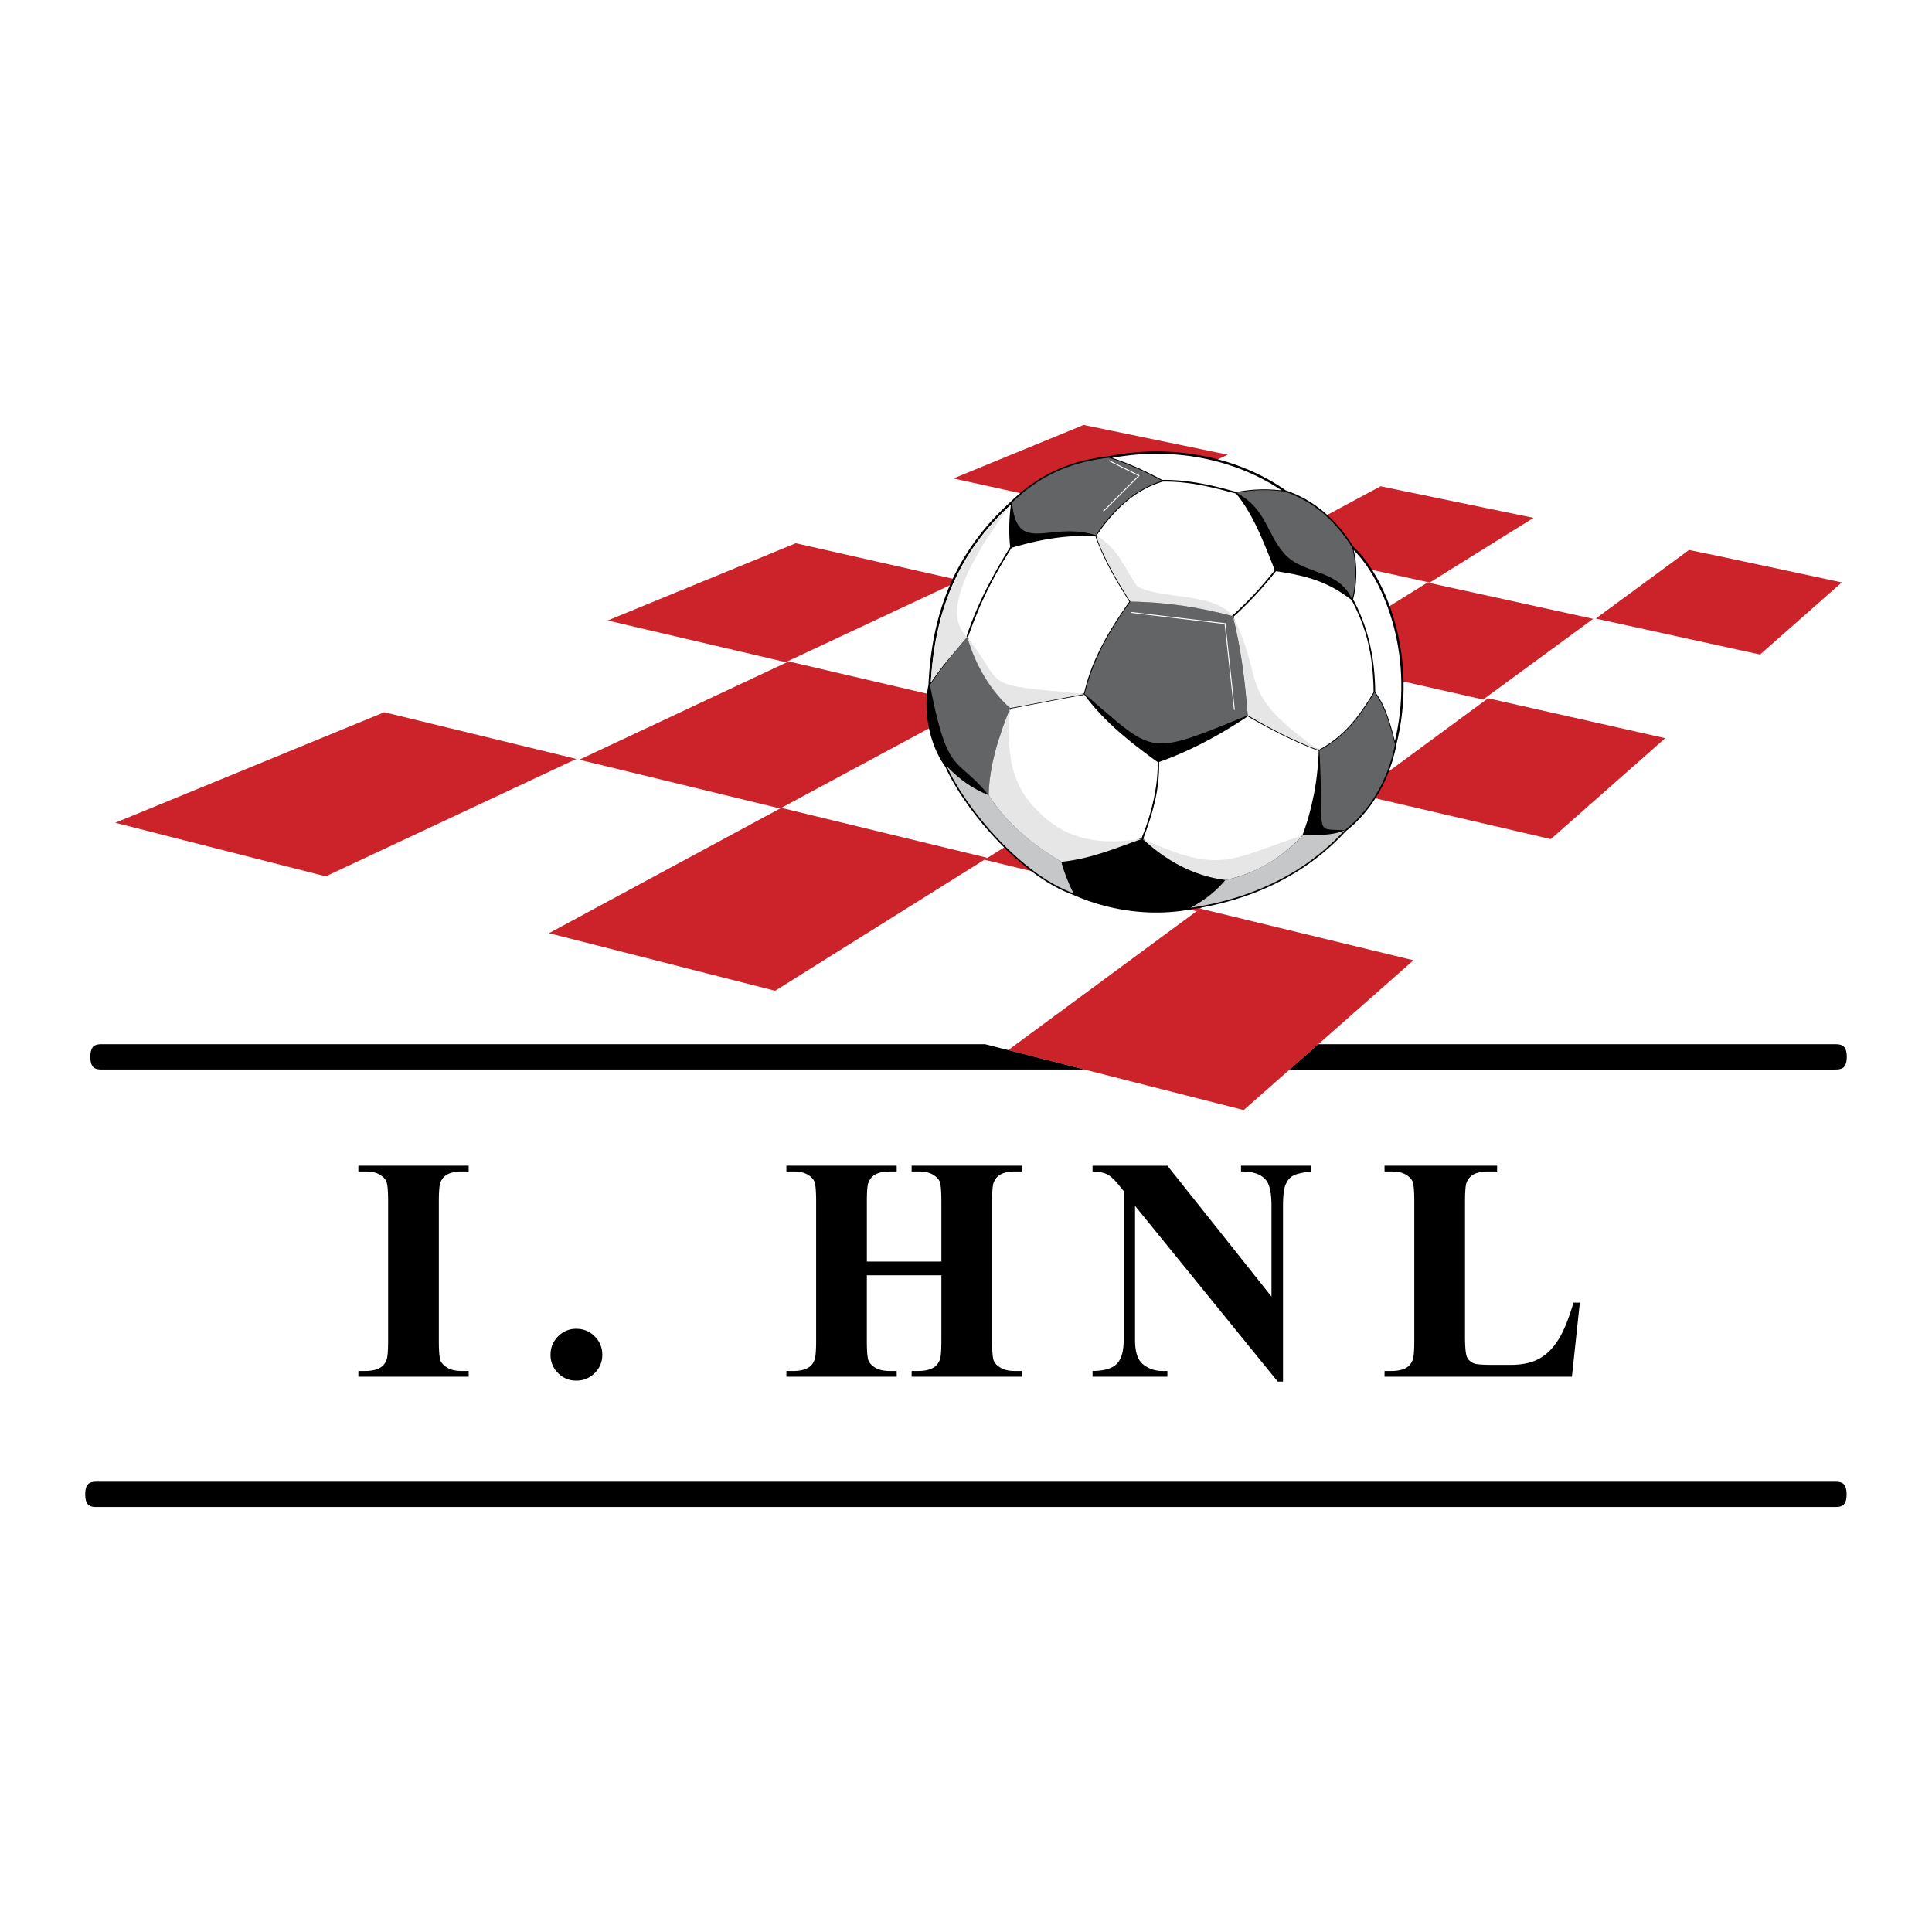 <svg xmlns="http://www.w3.org/2000/svg" width="2500" height="2500" viewBox="0 0 192.756 192.756"><g fill-rule="evenodd" clip-rule="evenodd"><path fill="#fff" d="M0 0h192.756v192.756H0V0z"/><path fill="#fff" d="M108.115 42.398l75.725 15.637-59.756 52.715L11.501 82.087l96.614-39.689z"/><path d="M108.115 42.398l14.379 2.968-12.193 5.701c-5.094-1.12-10.166-2.227-15.182-3.331l12.996-5.338zM60.627 61.906l18.768-7.709c5.427 1.227 10.896 2.467 16.41 3.711-5.464 2.559-11.258 5.275-17.41 8.155-5.967-1.399-11.895-2.781-17.768-4.157zM32.5 87.434l-21-5.347 26.846-11.028c6.329 1.542 12.717 3.092 19.155 4.66-7.762 3.64-16.083 7.536-25.001 11.715zM137.738 48.515l15.264 3.151c-3.291 2.047-6.736 4.195-10.357 6.452l-16.18-3.548 11.273-6.055zM113.186 61.773c5.76 1.3 11.57 2.613 17.418 3.931-4.561 2.85-9.391 5.871-14.529 9.083-6.344-1.481-12.641-2.946-18.881-4.405 5.648-3.042 10.962-5.906 15.992-8.609zM77.336 98.85l-22.562-5.745C63.048 88.64 70.751 84.482 77.95 80.6c6.782 1.649 13.637 3.31 20.563 4.987C91.945 89.704 84.9 94.11 77.336 98.85zM168.516 54.87l3.078.635 12.164 2.6-8.158 7.197c-5.512-1.205-10.969-2.403-16.389-3.589 3.256-2.398 6.353-4.672 9.305-6.843zM166.141 73.648l-11.416 10.07a12423.32 12423.32 0 0 1-19.258-4.483c4.602-3.384 8.918-6.568 12.994-9.566 5.85 1.315 11.732 2.64 17.68 3.979zM141.023 95.807l-16.939 14.943-23.498-5.98c6.855-5.055 13.221-9.744 19.156-14.118 7.024 1.704 14.117 3.422 21.281 5.155zM110.516 51.025c5.252 1.147 10.525 2.307 15.85 3.473-4.27 2.293-8.766 4.705-13.514 7.256-5.727-1.29-11.4-2.576-17.047-3.847l14.711-6.882z" fill="#cc2229"/><path d="M78.689 65.99c6.096 1.419 12.229 2.852 18.42 4.298-6.028 3.238-12.439 6.688-19.274 10.375-6.744-1.634-13.415-3.26-20.044-4.866 7.414-3.483 14.364-6.744 20.898-9.807zM142.424 58.116c5.465 1.2 10.979 2.407 16.525 3.625-3.461 2.541-7.113 5.215-10.975 8.05-5.992-1.351-11.934-2.696-17.84-4.025 4.319-2.691 8.405-5.232 12.29-7.65zM115.787 74.792c6.404 1.49 12.855 2.997 19.365 4.516-4.92 3.62-10.166 7.477-15.773 11.605-7.125-1.725-14.174-3.44-21.162-5.135 6.242-3.907 12.084-7.556 17.57-10.986z" fill="#cc2229"/><path d="M9.767 150.357c-.631 0-1.263 0-1.263-1.262 0-1.264.632-1.264 1.263-1.264h173.204c.631 0 1.264 0 1.264 1.264 0 1.262-.633 1.262-1.264 1.262H9.767zM46.761 136.783v.572H35.754v-.572h.7c.61 0 1.103-.111 1.473-.328.272-.143.478-.393.621-.748.117-.242.175-.895.175-1.953v-13.848c0-1.074-.058-1.75-.175-2.02-.111-.27-.339-.504-.689-.705-.344-.201-.815-.301-1.405-.301h-.7v-.578h11.007v.578h-.699c-.609 0-1.102.105-1.473.322-.27.148-.481.393-.636.748-.111.25-.17.9-.17 1.955v13.848c0 1.074.059 1.746.175 2.018.122.27.355.502.701.703.349.207.815.309 1.403.309h.699zm10.739-4.207c.727 0 1.336.254 1.839.758.504.51.753 1.117.753 1.834 0 .715-.254 1.318-.757 1.822a2.506 2.506 0 0 1-1.834.752 2.467 2.467 0 0 1-1.823-.752 2.48 2.48 0 0 1-.751-1.822c0-.717.25-1.324.751-1.834a2.467 2.467 0 0 1 1.822-.758zm28.985-5.342v6.52c0 1.074.058 1.746.175 2.018.122.27.355.502.7.703.35.207.815.309 1.404.309h.699v.572H78.458v-.572h.7c.608 0 1.101-.111 1.473-.328.269-.143.477-.393.619-.748.117-.242.176-.895.176-1.953v-13.848c0-1.074-.059-1.75-.176-2.02-.11-.27-.344-.504-.688-.705-.345-.201-.817-.301-1.404-.301h-.7v-.578h11.006v.578h-.699c-.61 0-1.103.105-1.474.322-.27.148-.481.393-.635.748-.118.25-.17.9-.17 1.955v5.961h7.435v-5.961c0-1.074-.059-1.75-.169-2.02-.117-.27-.35-.504-.7-.705-.355-.201-.822-.301-1.415-.301h-.684v-.578h10.997v.578h-.684c-.621 0-1.115.105-1.48.322-.264.148-.477.393-.635.748-.111.25-.17.9-.17 1.955v13.848c0 1.074.059 1.746.17 2.018.117.27.35.502.699.703.355.207.82.309 1.416.309h.684v.572H90.953v-.572h.684c.62 0 1.113-.111 1.479-.328.264-.143.478-.393.636-.748.11-.242.169-.895.169-1.953v-6.52h-7.436zm29.986-10.931l10.385 13.057v-9.051c0-1.262-.18-2.113-.539-2.561-.5-.598-1.332-.891-2.502-.867v-.578h6.953v.578c-.891.111-1.484.26-1.791.439-.309.18-.547.477-.717.885s-.254 1.113-.254 2.104v17.529h-.529l-14.234-17.529v13.387c0 1.207.275 2.021.832 2.447.551.43 1.188.641 1.896.641h.5v.572h-7.467v-.572c1.16-.01 1.965-.248 2.422-.715.455-.467.684-1.256.684-2.373v-14.859l-.451-.562c-.445-.555-.836-.922-1.182-1.102-.338-.176-.832-.27-1.473-.291v-.578h7.467v-.001zm41.148 13.66l-.789 7.393h-18.695v-.572h.699c.609 0 1.104-.111 1.475-.328.27-.143.477-.393.625-.748.109-.242.17-.895.17-1.953v-13.848c0-1.074-.061-1.75-.17-2.02-.117-.27-.346-.504-.695-.705-.344-.201-.816-.301-1.404-.301h-.699v-.578h11.229v.578h-.916c-.615 0-1.102.105-1.48.322-.264.148-.475.393-.635.748-.111.25-.17.9-.17 1.955v13.412c0 1.076.066 1.764.188 2.055.127.297.365.52.73.664.26.094.885.137 1.875.137h1.756c1.117 0 2.049-.195 2.797-.588.742-.393 1.389-1.012 1.928-1.865.547-.848 1.061-2.1 1.547-3.758h.634zM94.067 76.135l-.132-.21-.128-.217-.121-.224-.118-.231-.111-.235-.107-.242-.102-.244-.097-.251-.09-.254-.085-.259-.08-.263-.073-.264-.068-.268-.06-.271-.056-.274-.049-.274-.043-.275-.034-.278-.03-.276-.023-.28-.015-.277-.008-.279-.002-.277.005-.276.014-.274.022-.273.027-.271.037-.269.043-.266.051-.25.033-.656.048-.662.06-.657.072-.649.085-.643.097-.638.11-.63.123-.625.137-.617.151-.613.165-.605.18-.599.193-.593.21-.588.223-.58.24-.575.254-.57.27-.562.286-.556.303-.549.319-.545.336-.538.353-.532.37-.526.389-.519.404-.515.424-.508.441-.502.459-.496.481-.489.498-.486.472-.438v-.007l.317-.297.277-.252.279-.243.282-.234.279-.226.283-.218.287-.207.285-.201.289-.193.29-.184.291-.176.294-.168.295-.163.297-.152.299-.146.301-.139.305-.132.304-.125.309-.117.31-.112.313-.105.314-.099.317-.09.322-.086.32-.08.326-.074.329-.068.33-.063.334-.057.336-.051.339-.046.336-.041.58-.109.588-.097.59-.081.59-.066.588-.054.59-.037.592-.023.589-.011.588.006.586.019.586.033.582.047.58.061.576.075.575.089.57.102.566.116.561.13.557.143.552.157.547.17.541.184.533.197.528.209.521.223.514.237.506.248.498.262.488.274.481.288.47.301.465.314.195.068.254.093.25.1.25.106.244.112.245.116.238.124.238.128.233.134.232.14.23.146.223.151.225.155.218.164.217.168.215.173.211.179.207.184.205.19.203.195.2.203.195.207.195.212.192.216.185.224.186.228.181.234.18.239.176.245.172.25.172.256.156.244.31.309.325.348.316.376.31.4.305.426.299.448.289.472.281.492.27.516.262.535.248.556.236.575.225.593.209.611.193.627.18.644.162.659.146.675.127.687.109.701.088.713.069.724.045.736.023.745v.754l-.025.762-.049.771-.076.777-.102.783-.129.789-.158.793-.17.727.006.022-.074.357-.072.322-.081.318-.086.316-.089.314-.096.311-.104.308-.107.305-.115.301-.121.299-.127.295-.131.292-.139.289-.144.284-.151.281-.156.277-.162.274-.168.269-.174.265-.18.261-.185.257-.192.252-.197.248-.203.242-.209.239-.215.233-.222.229-.227.224-.232.217-.239.213-.244.208-.213.171-.371.394-.367.369-.371.361-.383.355-.391.344-.396.338-.406.329-.414.32-.422.312-.43.303-.437.296-.448.286-.453.276-.463.269-.47.261-.479.25-.486.241-.494.233-.502.223-.512.214-.518.205-.527.194-.535.187-.541.177-.553.165-.558.157-.567.147-.574.137-.584.126-.592.118-.597.108-.542.085-.005.003-.399.073-.379.061-.381.053-.38.044-.381.037-.383.027-.383.021-.385.012-.382.005-.385-.003-.383-.009-.383-.018-.383-.026-.381-.03-.38-.041-.379-.046-.377-.052-.377-.06-.373-.067-.371-.073-.371-.079-.366-.086-.365-.092-.359-.099-.36-.105-.353-.111-.352-.116-.345-.123-.344-.128-.338-.134-.334-.139-.236-.104-.581-.223-.498-.219-.496-.244-.498-.266-.496-.29-.494-.311-.49-.331-.486-.349-.483-.367-.478-.381-.471-.398-.467-.41-.457-.422-.453-.433-.441-.443-.432-.451-.424-.457-.414-.463-.402-.468-.387-.469-.377-.471-.365-.472-.348-.471-.333-.47-.319-.464-.303-.462-.285-.454-.266-.447-.249-.439-.23-.429-.209-.417-.194-.416-.113-.156-.137-.205z"/><path d="M122.256 87.798c3.279-.642 5.896-2.501 7.783-4.49 1.33-.007 2.838.089 4.117-.466-3.746 4.043-8.857 6.755-15.35 7.728 1.522-.859 2.536-1.67 3.45-2.772zM98.639 79.34c1.906 3.001 4.631 5.05 7.248 6.646.27 1.02.736 2.224 1.223 3.143-5.227-1.873-10.771-8.479-12.65-12.684 1.237 1.313 2.561 2.232 4.179 2.895z" fill="#c6c7c9"/><path d="M98.645 79.34c.074-3.254 1.104-6.04 2.137-8.696-1.914-1.778-3.395-4.137-4.273-7.099-1.258 1.548-2.528 2.981-3.726 4.808 1.804 9.187 2.549 6.956 5.862 10.987zm32.996-4.469c2.488-1.333 3.977-3.259 5.482-5.782 1.084 1.339 1.584 3.448 2.057 5.173-.676 3.435-2.359 6.477-5.029 8.58-3.153-.243-2.03.873-2.51-7.971zm3.252-15.072c.473-1.752.439-3.651 0-5.193-1.752-2.785-3.996-4.658-6.715-5.558a14.191 14.191 0 0 0-4.814.122c2.982 1.568 3.004 4.124 4.836 6.132 1.831 2.002 5.415 1.502 6.693 4.497zm-25.559-6.404c1.832-2.846 4.314-4.779 6.613-5.415-1.725-.92-3.4-1.717-5.314-2.312-3.645.412-6.748 1.656-9.668 4.469.533 5.348 3.711 1.806 8.369 3.258zm-1.115 15.849c.893-3.657 2.604-6.464 4.551-9.216 3.625.027 6.902.529 10.223 1.461.799 3.009 1.219 6.545 1.488 9.885-10.096 4.111-9.176 3.922-16.262-2.13z" fill="#636466"/><path d="M111.494 45.868l.17.06.168.062.17.063.168.064.168.066.172.068.168.069.168.068.17.072.168.073.17.072.166.074.168.076.168.076.166.078.166.078.166.078.164.082.164.08.164.081.162.082.162.081.16.083.16.083.16.084.156.083.139.076.227-.003.244.001.242.006.244.008.242.011.242.015.24.019.24.02.242.024.238.027.238.031.238.031.236.035.236.037.234.039.236.042.236.043.232.045.232.048.229.049.232.051.229.052.227.054.227.055.227.056.227.058.223.058.223.059.223.06.221.06.219.061.199.055.135-.025.152-.028.152-.025.154-.024.152-.022.152-.021.152-.02.152-.017.152-.016.152-.014.152-.013.152-.01.152-.01.15-.007.152-.006.152-.005.152-.003h.302l.152.002.152.005.15.005.152.007.15.009.152.01.15.011.152.013.15.014.15.015.121.015-.18-.122-.467-.298-.475-.284-.482-.271-.494-.259-.5-.247-.506-.233-.516-.221-.523-.208-.529-.195-.535-.181-.539-.169-.547-.154-.553-.143-.557-.128-.559-.115-.566-.101-.568-.088-.572-.073-.572-.061-.578-.047-.58-.032-.58-.019-.582-.006-.584.01-.584.022-.586.038-.584.052-.582.066-.586.08-.58.096-.27.05.029.01.168.054.168.058.175.06zM135.59 61l.111.258.109.258.104.263.1.267.098.269.094.271.088.274.086.28.08.281.076.285.074.288.07.291.062.296.061.298.059.301.051.306.049.309.045.312.039.316.035.32.031.322.025.327.023.331.018.334.014.338.008.341.004.319.082.108.094.132.09.133.088.136.086.141.08.141.08.145.076.146.074.149.07.15.07.152.068.154.066.158.062.159.061.162.061.163.059.165.057.167.057.169.055.171.053.174.055.174.051.176.051.18.051.18.049.182.049.185.051.185.049.188.049.189.018.067.111-.475.156-.785.129-.781.1-.775.076-.771.047-.762.025-.756v-.748l-.023-.738-.045-.728-.066-.717-.088-.707-.107-.693-.125-.681-.145-.667-.16-.654-.18-.636-.191-.621-.207-.604-.223-.586-.232-.569-.246-.549-.258-.529-.266-.509-.277-.487-.287-.464-.291-.442-.301-.417-.305-.394-.312-.368-.314-.34-.105-.105.033.138.033.147.031.151.027.154.025.156.023.16.02.161.018.162.016.165.012.166.01.168.008.168.006.17.002.17-.002.172-.002.171-.006.173-.01.172-.012.172-.014.173-.016.172-.02.171-.023.171-.023.17-.027.169-.029.167-.033.167-.035.166-.039.162-.031.131.115.215.125.244.123.249.119.25.11.249zm-22.77-1.051l-.102-.155-.125-.192-.127-.198-.123-.199-.127-.201-.125-.204-.125-.207-.125-.207-.125-.208-.123-.21-.123-.212-.121-.212-.119-.213-.119-.214-.117-.215-.115-.215-.113-.214-.109-.215-.109-.215-.107-.215-.104-.212-.102-.213-.1-.211-.094-.209-.092-.209-.09-.207-.084-.205-.08-.203-.078-.2-.074-.197-.068-.196-.053-.155.143-.209.166-.236.168-.232.17-.231.174-.225.176-.223.18-.217.182-.214.184-.209.186-.206.189-.201.193-.196.195-.191.197-.187.201-.182.203-.177.209-.17.209-.167.215-.161.215-.154.221-.15.223-.143.227-.138.23-.131.232-.126.238-.118.238-.113.246-.106.246-.099.252-.093.256-.086.248-.076h.242l.252.004.248.007.246.01.242.013.242.018.24.018.236.023.234.026.234.026.23.03.232.033.229.035.227.038.225.04.227.042.223.042.225.045.223.047.219.048.221.05.221.051.221.053.219.053.219.054.219.056.219.057.219.057.221.057.219.059.219.058.195.052.137.167.148.19.146.195.141.197.139.201.137.205.135.209.131.211.129.217.127.22.125.223.121.227.121.23.119.234.117.237.117.24.115.245.115.246.111.251.113.254.111.257.111.26.109.264.111.266.109.27.111.273.109.276.111.278.111.281.113.284.111.289.098.246-.096.12-.125.155-.125.153-.125.153-.125.151-.125.149-.123.149-.125.147-.127.146-.127.146-.127.146-.125.143-.127.143-.129.142-.131.142-.129.14-.131.142-.133.139-.133.14-.133.138-.137.139-.135.138-.139.139-.139.138-.141.139-.141.137-.145.138-.145.137-.146.138-.148.138-.15.139-.119.109-.264-.072-.309-.08-.309-.078-.309-.077-.311-.075-.311-.071-.314-.069-.312-.068-.316-.065-.314-.062-.316-.06-.318-.059-.318-.055-.318-.053-.32-.051-.32-.047-.322-.046-.322-.043-.322-.04-.324-.038-.324-.036-.324-.032-.326-.029-.326-.027-.326-.024-.328-.021-.328-.019-.33-.016-.328-.013-.33-.011-.33-.007-.286-.009zm10.268 1.56l.109-.097.145-.131.143-.133.145-.134.143-.136.141-.136.141-.138.143-.138.139-.14.141-.141.139-.141.139-.143.137-.143.137-.144.135-.145.137-.145.133-.145.135-.146.131-.147.133-.146.131-.148.129-.148.131-.149.127-.149.121-.146.125-.15.127-.149.125-.15.123-.151.121-.149.121-.15.092-.115.252.038.289.046.285.047.277.048.273.049.268.051.26.054.256.055.254.057.246.061.244.062.238.066.236.068.232.073.23.076.227.079.223.083.223.088.221.092.217.096.219.103.215.106.215.111.217.117.213.122.215.129.215.136.217.139.215.149.219.153.219.16.209.159.127.24.129.255.123.254.121.255.117.256.111.254.109.257.104.258.098.259.098.26.092.262.086.264.082.268.08.269.074.272.07.276.064.279.064.282.057.288.055.291.051.295.047.301.041.306.039.312.033.316.031.322.025.328.021.336.02.341.014.35.01.355.008.341-.113.183-.123.203-.123.202-.127.202-.129.201-.131.202-.133.198-.135.199-.137.199-.141.196-.145.196-.145.193-.15.193-.154.19-.156.189-.16.186-.164.185-.17.183-.172.18-.18.178-.182.175-.188.172-.193.169-.195.166-.205.164-.209.159-.215.155-.221.153-.227.148-.234.145-.24.142-.215.119-.203-.076-.232-.091-.234-.091-.232-.092-.232-.096-.229-.096-.23-.097-.229-.1-.229-.1-.227-.103-.225-.103-.225-.104-.227-.106-.223-.107-.225-.108-.223-.11-.221-.111-.221-.112-.221-.113-.221-.114-.219-.116-.219-.117-.219-.117-.217-.119-.219-.12-.217-.12-.215-.122-.217-.123-.217-.123-.215-.125-.215-.125-.18-.105-.021-.278-.027-.319-.027-.319-.029-.319-.031-.32-.031-.319-.031-.32-.033-.319-.035-.318-.035-.318-.037-.317-.039-.318-.041-.316-.041-.315-.043-.313-.045-.315-.045-.312-.047-.312-.049-.31-.051-.308-.053-.309-.055-.306-.055-.304-.057-.303-.061-.3-.061-.299-.062-.298-.064-.294-.068-.292-.068-.291-.07-.288-.057-.246zm-14.867 7.375l.088-.341.092-.338.1-.334.105-.33.109-.326.117-.324.121-.319.125-.315.131-.312.137-.309.139-.305.143-.302.146-.298.15-.294.152-.291.156-.288.156-.283.16-.28.162-.276.164-.272.164-.27.166-.265.166-.263.168-.258.168-.255.168-.251.166-.247.168-.244.166-.241.164-.237.135-.189-.092-.145-.121-.191-.117-.191-.123-.194-.119-.193-.119-.194-.119-.196-.119-.196-.117-.197-.117-.198-.117-.2-.117-.201-.115-.202-.113-.204-.113-.205-.111-.206-.111-.206-.109-.209-.107-.21-.107-.211-.105-.213-.102-.214-.102-.214-.1-.22-.1-.217-.098-.221-.092-.222-.09-.223-.092-.226-.084-.227-.086-.229-.062-.18-.215-.007-.268-.006-.27-.005h-.266l-.264.005-.266.005-.264.01-.262.012-.264.016-.262.02-.262.021-.26.024-.262.028-.262.031-.258.033-.262.037-.26.04-.26.043-.262.045-.26.048-.26.051-.262.053-.26.056-.264.06-.262.061-.262.066-.264.066-.264.071-.266.072-.266.074-.268.078-.238.073-.148.229-.164.257-.16.258-.16.259-.16.262-.156.264-.154.265-.154.267-.15.268-.152.271-.148.271-.146.273-.145.276-.143.276-.141.279-.141.279-.137.281-.135.283-.133.284-.131.286-.131.287-.127.289-.116.292-.121.289-.121.293-.119.293-.117.294-.113.296-.111.297-.109.298-.107.301-.096.275.071.241.083.263.085.261.091.259.095.258.098.254.104.254.105.25.109.247.113.245.119.242.121.24.123.236.129.234.131.23.135.227.137.223.141.22.145.218.146.212.15.208.152.205.154.202.158.197.16.192.164.188.166.185.168.179.172.174.172.17.176.165.146.133.195-.032.232-.043.23-.041.23-.042.234-.044.23-.042.232-.043.465-.088.232-.044.232-.044.232-.044.26-.05.438-.084.232-.045.232-.044.232-.044.232-.045.232-.045.232-.045.232-.045.232-.044.232-.044.467-.087.232-.044.232-.044.232-.042.234-.043.232-.042.18-.033.077-.296zm-11.476-6.288l.11-.302.114-.3.117-.298.119-.296.121-.293.123-.291.125-.288.129-.288.131-.285.131-.283.135-.281.135-.28.139-.277.139-.277.143-.275.145-.273.145-.272.146-.27.148-.271.15-.269.15-.267.154-.267.154-.265.156-.265.156-.264.16-.263.158-.264.16-.261.148-.239-.012-.11-.014-.137-.012-.14-.012-.138-.01-.14-.008-.139-.008-.14-.006-.14-.004-.141-.004-.14-.002-.141v-.142l-.002-.14.002-.142v-.141l.004-.142.004-.141.006-.141.008-.142.006-.141.008-.142.01-.14.01-.14.012-.14.012-.139.014-.14.014-.138.016-.139.014-.137.018-.137.008-.053-.352.325-.494.48-.475.486-.457.492-.436.498-.422.502-.4.509-.383.515-.367.52-.35.528-.333.532-.315.538-.3.545-.283.551-.267.557-.253.562-.236.569-.222.576-.206.581-.193.588-.179.594-.162.601-.149.606-.137.612-.122.619-.11.626-.095.632-.084.638-.072.646-.059.652-.047.658-.02.374.058-.084.111-.163.112-.16.112-.159.112-.156.113-.157.114-.155.114-.154.115-.153.116-.151.116-.151.116-.149.116-.149.117-.148.117-.148.119-.147.116-.146.119-.146.118-.146.118-.145.119-.146.118-.145.12-.145.119-.145.118-.146.119-.145.238-.291.119-.146.121-.146.109-.135.099-.296.106-.309.113-.303zm17.419 20.349l.088-.242.086-.243.084-.245.08-.244.078-.246.076-.246.072-.247.07-.245.066-.248.062-.246.061-.247.059-.246.055-.245.051-.245.047-.245.045-.244.041-.242.039-.24.035-.24.031-.239.027-.236.023-.235.02-.234.016-.231.014-.23.01-.227.004-.225.002-.223-.002-.18-.186-.135-.223-.162-.225-.165-.229-.168-.23-.172-.234-.175-.234-.179-.238-.181-.238-.185-.244-.188-.24-.192-.242-.196-.244-.199-.242-.203-.244-.205-.244-.21-.242-.212-.242-.216-.24-.221-.238-.224-.236-.227-.234-.231-.232-.234-.23-.237-.227-.243-.223-.245-.221-.25-.215-.252-.211-.257-.207-.261-.201-.264-.168-.228-.188.033-.236.042-.238.043-.236.042-.236.045-.236.043-.473.087-.477.09-.236.045-.234.043-.236.046-.236.044-.234.046-.234.044-.236.044-.234.045-.232.045-.232.045-.232.045-.232.044-.23.045-.229.044-.23.044-.229.043-.227.044-.227.043-.227.042-.225.043-.225.041-.178.034-.09.223-.105.266-.104.265-.102.265-.104.275-.098.266-.098.267-.092.266-.094.268-.09.269-.088.269-.084.268-.084.27-.078.27-.078.271-.074.269-.07.271-.066.272-.064.272-.061.271-.057.273-.053.273-.049.273-.045.274-.043.274-.035.276-.031.275-.027.275-.023.277-.018.276-.014.278-.008.254.156.243.174.258.18.256.186.25.189.248.191.243.199.24.201.236.207.232.209.229.213.224.219.221.221.219.223.214.229.21.23.207.234.203.234.2.238.197.242.192.244.19.246.188.248.183.25.18.252.177.254.174.254.172.256.168.256.166.262.163.258.16.238.144.256-.03.281-.036.275-.04.273-.044.271-.047.266-.053.266-.053.262-.059.26-.062.256-.064.254-.067.254-.069.25-.072.248-.074.246-.076.246-.079.244-.079.244-.082.242-.083.24-.084.242-.084.238-.085.24-.087.24-.086.238-.087.24-.087.238-.087.24-.087.24-.086.242-.087.242-.085.209-.072.082-.204.094-.241.094-.241zm1.479-6.923l.234-.084.291-.105.289-.109.291-.114.291-.116.287-.119.289-.122.291-.125.287-.128.289-.131.285-.132.287-.137.285-.138.285-.141.285-.145.283-.146.281-.147.281-.151.281-.152.277-.155.277-.155.275-.159.273-.16.273-.162.271-.165.27-.165.268-.166.266-.168.264-.169.262-.17.26-.172.217-.145.17.099.215.125.217.124.217.124.219.122.219.122.219.121.221.12.221.119.223.119.221.116.225.117.223.115.223.114.225.113.225.11.227.11.227.11.225.108.229.106.227.104.227.105.227.101.229.102.229.1.229.097.229.095.229.094.229.093.229.09.23.089.174.066-.006.202-.012.262-.014.261-.016.263-.02.265-.021.267-.025.266-.027.266-.029.268-.033.269-.033.269-.039.269-.041.269-.043.268-.045.271-.049.268-.053.269-.061.265-.057.267-.059.267-.062.266-.064.263-.068.264-.07.262-.072.261-.074.259-.078.258-.082.256-.084.253-.086.251-.088.25-.086.232-.186.188-.199.196-.199.193-.203.189-.203.187-.207.183-.207.18-.211.177-.213.172-.215.169-.219.165-.221.161-.227.158-.227.152-.23.149-.234.145-.236.141-.242.137-.244.131-.25.129-.254.122-.258.119-.262.113-.266.108-.273.104-.275.099-.281.093-.287.09-.291.083-.299.079-.301.073-.297.065-.291-.042-.303-.05-.297-.057-.295-.062-.291-.068-.289-.075-.283-.08-.279-.087-.277-.091-.273-.098-.271-.102-.268-.108-.266-.114-.26-.119-.258-.124-.258-.129-.252-.134-.25-.14-.248-.143-.246-.149-.242-.153-.238-.158-.238-.163-.236-.166-.232-.171-.232-.175-.229-.18-.227-.183-.225-.188-.225-.191-.221-.195-.178-.163.07-.191.086-.241.088-.24.084-.239.08-.238.08-.237.078-.236.076-.235.074-.235.07-.234.068-.235.066-.234.064-.235.061-.235.057-.235.057-.236.051-.235.049-.239.047-.238.041-.24.039-.241.035-.243.031-.244.031-.244.023-.249.021-.248.016-.25.014-.255.008-.254.004-.259.002-.261-.003-.199zm-4.977-30.106l2.99 1.494c.027.015.033.055.012.076l-3.549 3.557-.068-.066 3.504-3.51-2.93-1.467.041-.084zm2.223 15.141l9.34 1.115c.016.003.039.024.039.043l.934 8.601-.094.009-.93-8.563-9.299-1.111.01-.094z" fill="#fff"/><path d="M130.039 83.308c-2.104 2.15-4.443 3.793-7.783 4.49-3.301-.433-5.938-1.968-8.275-4.112 7.869 3.592 8.613 2.09 16.058-.378zM123 61.483c3.332 6.538.154 7.472 8.641 13.388-2.521-.94-4.861-2.151-7.154-3.503-.27-3.401-.702-6.856-1.487-9.885zm-10.223-1.455c-1.326-2.021-2.773-4.583-3.443-6.633 2.279 1.354 2.807 3.22 4.111 5.085 2.273 1.346 7.654.562 9.555 3.003-3.254-.893-6.707-1.427-10.223-1.455zm-16.276 3.517c-3.178-2.751 1.879-9.885 4.333-13.178-4.915 4.45-7.437 10-7.978 17.749 1.163-1.765 2.373-3.002 3.645-4.571zm11.718 5.699c-10.832-1.041-7.652-.48-11.717-5.699.811 2.847 2.366 5.41 4.28 7.099 2.474-.438 4.954-.952 7.437-1.4zm5.74 14.45c-5.57.852-8.18-.636-10.223-2.59-2.049-1.954-3.529-4.388-2.955-10.46-1.135 2.82-2.082 5.713-2.143 8.696 1.791 2.846 4.467 4.982 7.254 6.646 3.063-.318 5.471-1.4 8.067-2.292z" fill="#e6e6e7"/><path d="M10.278 106.707c-.631 0-1.264 0-1.264-1.262 0-1.266.633-1.266 1.264-1.266h88l9.926 2.527H10.278v.001zm121.253-2.527h51.457c.633 0 1.264 0 1.264 1.266 0 1.262-.631 1.262-1.264 1.262h-54.32l2.863-2.528z"/></g></svg>